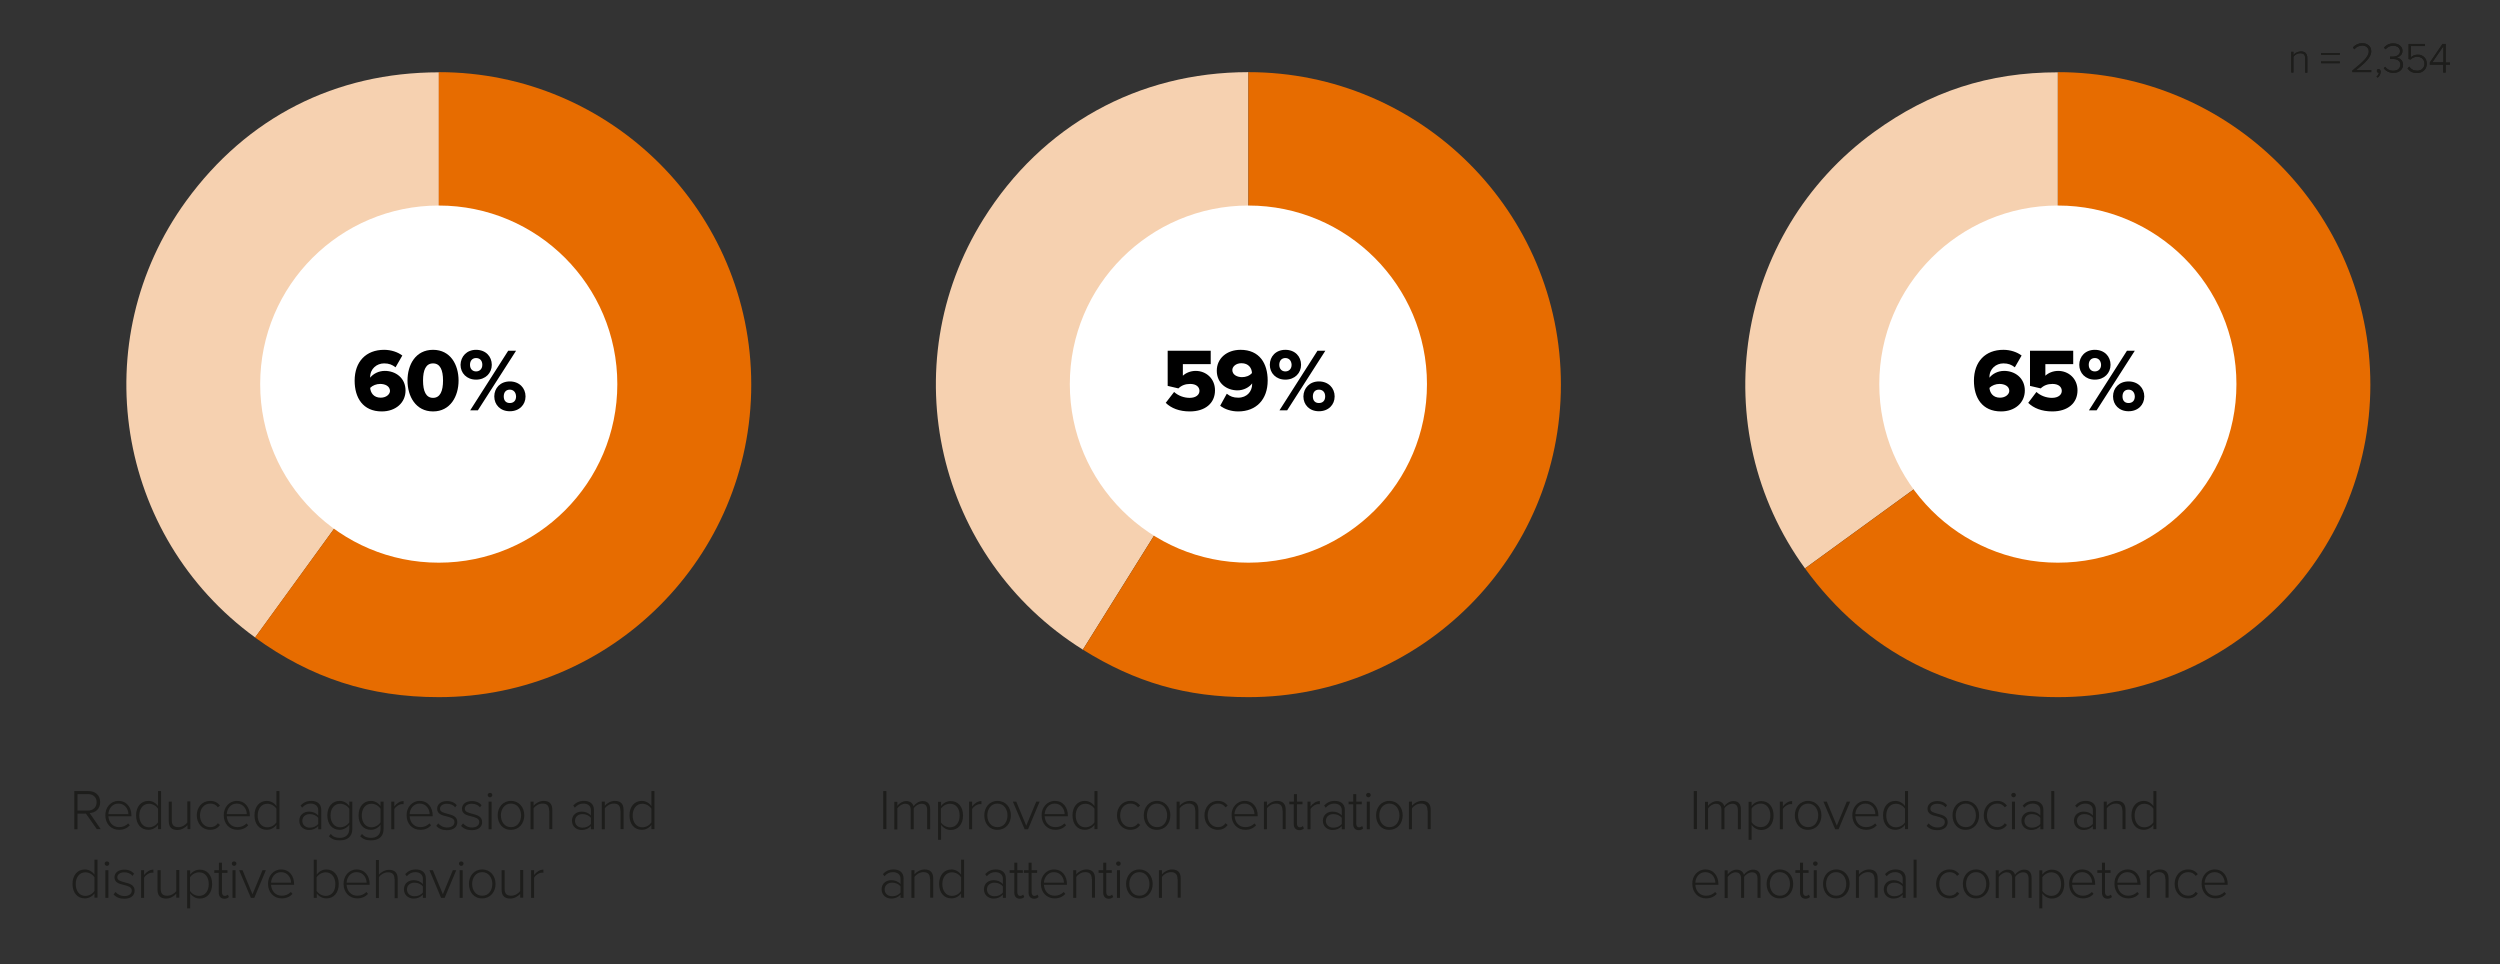 <?xml version="1.0" encoding="UTF-8"?>
<!-- Generator: Adobe Illustrator 22.1.0, SVG Export Plug-In . SVG Version: 6.00 Build 0)  -->
<svg xmlns="http://www.w3.org/2000/svg" xmlns:xlink="http://www.w3.org/1999/xlink" id="Layer_1" x="0px" y="0px" viewBox="0 0 1400 540" style="enable-background:new 0 0 1400 540;" xml:space="preserve">
<rect x="0" y="0" width="1400" height="540" fill="#333333" stroke="none"/>
<style type="text/css">
	.st0{fill:#F6D1B0;}
	.st1{fill:#E76C00;}
	.st2{fill:#FFFFFF;}
	.st3{fill:#1D1D1B;}
	.st4{fill:none;stroke:#D9D9D9;stroke-width:2;}
	.st5{fill:#6E2066;}
	.st6{fill:#6AA200;}
	.st7{fill:#CC0070;}
	.st8{fill:#0095A5;}
	.st9{fill:#0098A8;}
	.st10{fill:none;stroke:#0098A8;stroke-width:5;stroke-miterlimit:10;}
</style>
<g>
	<g>
		<g>
			<path class="st0" d="M245.7,215.4L142.9,357c-78.2-56.8-95.5-166.2-38.7-244.4c34.1-46.9,83.6-72.1,141.6-72.1V215.4z"></path>
			<path class="st1" d="M245.7,215.4v-175c96.6,0,175,78.4,175,175s-78.3,175-175,175c-38.7,0-71.6-10.7-102.9-33.4L245.7,215.4z"></path>
		</g>
		<circle class="st2" cx="245.7" cy="215.1" r="100"></circle>
		<g>
			<path d="M215.1,195.9c4,0,7.7,1.3,10.2,3.2l-3.8,6.6c-1.9-1.5-3.7-2.2-6.4-2.2c-4.1,0-7.8,3-7.8,7.6v0.4c1.7-2.2,4.8-3.8,8.2-3.8     c6,0,11.6,3.9,11.6,11c0,6.9-5.6,11.7-13.3,11.7c-10.6,0-15.2-7.7-15.2-17.2C198.6,202.5,205,195.9,215.1,195.9z M212.9,215     c-2.1,0-4.2,0.8-5.6,2.2c0.2,2.7,1.9,5.5,5.9,5.5c3.2,0,5.2-2,5.2-3.8C218.3,216.1,215.5,215,212.9,215z"></path>
			<path d="M242.5,195.9c9.8,0,14.3,8.4,14.3,17.2c0,8.8-4.6,17.3-14.3,17.3s-14.3-8.5-14.3-17.3     C228.2,204.3,232.7,195.9,242.5,195.9z M242.5,203.5c-4,0-5.6,3.7-5.6,9.6s1.6,9.7,5.6,9.7c4,0,5.6-3.8,5.6-9.7     S246.5,203.5,242.5,203.5z"></path>
			<path d="M266.6,195.9c5.4,0,8.8,3.7,8.8,8.4c0,4.6-3.5,8.3-8.8,8.3c-5.3,0-8.7-3.7-8.7-8.3C258,199.6,261.4,195.9,266.6,195.9z      M266.6,200.5c-1.9,0-3.4,1.3-3.4,3.8c0,2.4,1.5,3.7,3.4,3.7c1.9,0,3.5-1.3,3.5-3.7C270.1,201.8,268.6,200.5,266.6,200.5z      M284.6,196.4h4.4l-21.4,33.4h-4.3L284.6,196.4z M285.5,213.6c5.3,0,8.8,3.7,8.8,8.4c0,4.7-3.5,8.3-8.8,8.3     c-5.3,0-8.7-3.6-8.7-8.3C276.8,217.3,280.2,213.6,285.5,213.6z M285.5,218.2c-2,0-3.4,1.3-3.4,3.8c0,2.5,1.4,3.7,3.4,3.7     s3.5-1.2,3.5-3.7C288.9,219.5,287.4,218.2,285.5,218.2z"></path>
		</g>
	</g>
	<g>
		<path class="st3" d="M48.1,455.6h-4.7v8.8h-1.8V443h8c3.7,0,6.5,2.3,6.5,6.2c0,3.9-2.8,6-5.9,6.1l6.2,9h-2.2L48.1,455.6z     M49.4,444.7h-6v9.2h6c2.8,0,4.7-1.9,4.7-4.6C54.2,446.6,52.2,444.7,49.4,444.7z"></path>
		<path class="st3" d="M66.3,448.5c4.7,0,7.3,3.7,7.3,8.2v0.4H60.7c0.2,3.4,2.4,6.1,6,6.1c2,0,3.7-0.7,5.1-2.1l0.9,1.1    c-1.5,1.6-3.5,2.5-6,2.5c-4.5,0-7.7-3.4-7.7-8.1C58.9,452.2,62,448.5,66.3,448.5z M60.7,455.9h11.2c0-2.6-1.8-5.9-5.6-5.9    C62.6,450,60.8,453.2,60.7,455.9z"></path>
		<path class="st3" d="M88.5,461.9c-1.1,1.6-3.1,2.8-5.4,2.8c-4.1,0-6.9-3.1-6.9-8.1c0-4.9,2.8-8.1,6.9-8.1c2.2,0,4.1,1.1,5.4,2.9    V443h1.7v21.3h-1.7V461.9z M88.5,452.9c-0.9-1.5-2.9-2.8-5.1-2.8c-3.4,0-5.4,2.9-5.4,6.6c0,3.7,2,6.6,5.4,6.6    c2.2,0,4.2-1.3,5.1-2.8V452.9z"></path>
		<path class="st3" d="M105,462.1c-1.3,1.4-3.3,2.7-5.6,2.7c-3.2,0-4.9-1.5-4.9-5v-10.9h1.7v10.5c0,3,1.5,3.8,3.7,3.8    c2,0,4-1.2,5-2.6v-11.8h1.7v15.5H105V462.1z"></path>
		<path class="st3" d="M117.7,448.5c2.7,0,4.2,1.1,5.5,2.6l-1.2,1c-1.1-1.5-2.5-2.1-4.2-2.1c-3.6,0-5.8,2.9-5.8,6.6s2.2,6.6,5.8,6.6    c1.7,0,3.1-0.6,4.2-2.2l1.2,1c-1.2,1.6-2.8,2.7-5.5,2.7c-4.5,0-7.5-3.6-7.5-8.1S113.1,448.5,117.7,448.5z"></path>
		<path class="st3" d="M132.6,448.5c4.7,0,7.3,3.7,7.3,8.2v0.4H127c0.2,3.4,2.4,6.1,6,6.1c2,0,3.7-0.7,5.1-2.1l0.9,1.1    c-1.5,1.6-3.5,2.5-6,2.5c-4.5,0-7.7-3.4-7.7-8.1C125.2,452.2,128.3,448.5,132.6,448.5z M127,455.9h11.2c0-2.6-1.8-5.9-5.6-5.9    C128.9,450,127.1,453.2,127,455.9z"></path>
		<path class="st3" d="M154.8,461.9c-1.1,1.6-3.1,2.8-5.4,2.8c-4.1,0-6.9-3.1-6.9-8.1c0-4.9,2.8-8.1,6.9-8.1c2.2,0,4.1,1.1,5.4,2.9    V443h1.7v21.3h-1.7V461.9z M154.8,452.9c-0.9-1.5-2.9-2.8-5.1-2.8c-3.4,0-5.4,2.9-5.4,6.6c0,3.7,2,6.6,5.4,6.6    c2.2,0,4.2-1.3,5.1-2.8V452.9z"></path>
		<path class="st3" d="M178.2,462.6c-1.4,1.5-3.1,2.2-5.2,2.2c-2.7,0-5.4-1.8-5.4-5.2c0-3.4,2.7-5.1,5.4-5.1c2.1,0,3.9,0.7,5.2,2.2    v-3.1c0-2.3-1.9-3.6-4.2-3.6c-1.9,0-3.4,0.7-4.8,2.3l-0.9-1.2c1.6-1.7,3.4-2.6,6-2.6c3.1,0,5.6,1.5,5.6,5v10.9h-1.7V462.6z     M178.2,458c-1.1-1.4-2.8-2.1-4.7-2.1c-2.6,0-4.2,1.6-4.2,3.8c0,2.2,1.7,3.8,4.2,3.8c1.9,0,3.6-0.7,4.7-2.1V458z"></path>
		<path class="st3" d="M185.2,467c1.3,1.6,2.8,2.2,5.1,2.2c2.8,0,5.3-1.4,5.3-5v-2.4c-1.1,1.6-3.1,2.9-5.4,2.9    c-4.1,0-6.9-3.1-6.9-8.1c0-4.9,2.8-8.1,6.9-8.1c2.2,0,4.1,1.1,5.4,2.9v-2.5h1.7v15.3c0,4.7-3.2,6.4-7,6.4c-2.6,0-4.3-0.5-6.1-2.3    L185.2,467z M195.6,452.9c-0.9-1.5-2.9-2.8-5.1-2.8c-3.4,0-5.4,2.8-5.4,6.6c0,3.7,2,6.6,5.4,6.6c2.1,0,4.2-1.3,5.1-2.8V452.9z"></path>
		<path class="st3" d="M202.7,467c1.3,1.6,2.8,2.2,5.1,2.2c2.8,0,5.3-1.4,5.3-5v-2.4c-1.1,1.6-3.1,2.9-5.4,2.9    c-4.1,0-6.9-3.1-6.9-8.1c0-4.9,2.8-8.1,6.9-8.1c2.2,0,4.1,1.1,5.4,2.9v-2.5h1.7v15.3c0,4.7-3.2,6.4-7,6.4c-2.6,0-4.3-0.5-6.1-2.3    L202.7,467z M213.1,452.9c-0.9-1.5-2.9-2.8-5.1-2.8c-3.4,0-5.4,2.8-5.4,6.6c0,3.7,2,6.6,5.4,6.6c2.1,0,4.2-1.3,5.1-2.8V452.9z"></path>
		<path class="st3" d="M219.1,448.9h1.7v2.7c1.3-1.7,3.1-3,5.2-3v1.8c-0.3-0.1-0.5-0.1-0.8-0.1c-1.6,0-3.7,1.4-4.4,2.8v11.3h-1.7    V448.9z"></path>
		<path class="st3" d="M235,448.5c4.7,0,7.3,3.7,7.3,8.2v0.4h-12.9c0.2,3.4,2.4,6.1,6,6.1c2,0,3.7-0.7,5.1-2.1l0.9,1.1    c-1.5,1.6-3.5,2.5-6,2.5c-4.5,0-7.7-3.4-7.7-8.1C227.6,452.2,230.7,448.5,235,448.5z M229.4,455.9h11.2c0-2.6-1.8-5.9-5.6-5.9    C231.3,450,229.5,453.2,229.4,455.9z"></path>
		<path class="st3" d="M245.4,461.1c1,1.2,2.8,2.3,5,2.3c2.6,0,4.1-1.3,4.1-3.1c0-2-2.1-2.5-4.3-3.1c-2.6-0.6-5.4-1.3-5.4-4.3    c0-2.4,2-4.3,5.5-4.3c2.7,0,4.4,1,5.5,2.3l-0.9,1.2c-0.9-1.2-2.6-2-4.6-2c-2.4,0-3.9,1.2-3.9,2.8c0,1.8,2,2.2,4.1,2.8    c2.7,0.7,5.6,1.4,5.6,4.7c0,2.5-1.9,4.5-5.8,4.5c-2.5,0-4.4-0.7-6-2.4L245.4,461.1z"></path>
		<path class="st3" d="M259.3,461.1c1,1.2,2.8,2.3,5,2.3c2.6,0,4.1-1.3,4.1-3.1c0-2-2.1-2.5-4.3-3.1c-2.6-0.6-5.4-1.3-5.4-4.3    c0-2.4,2-4.3,5.5-4.3c2.7,0,4.4,1,5.5,2.3l-0.9,1.2c-0.9-1.2-2.6-2-4.6-2c-2.4,0-3.9,1.2-3.9,2.8c0,1.8,2,2.2,4.1,2.8    c2.7,0.7,5.6,1.4,5.6,4.7c0,2.5-1.9,4.5-5.8,4.5c-2.5,0-4.4-0.7-6-2.4L259.3,461.1z"></path>
		<path class="st3" d="M273.1,445.2c0-0.7,0.6-1.2,1.3-1.2c0.7,0,1.3,0.5,1.3,1.2c0,0.7-0.6,1.3-1.3,1.3    C273.7,446.5,273.1,445.9,273.1,445.2z M273.6,448.9h1.7v15.5h-1.7V448.9z"></path>
		<path class="st3" d="M278.7,456.6c0-4.5,2.9-8.1,7.4-8.1c4.6,0,7.5,3.6,7.5,8.1s-2.9,8.1-7.5,8.1    C281.6,464.8,278.7,461.2,278.7,456.6z M291.8,456.6c0-3.4-2-6.6-5.7-6.6c-3.6,0-5.6,3.2-5.6,6.6c0,3.5,2,6.6,5.6,6.6    C289.8,463.3,291.8,460.1,291.8,456.6z"></path>
		<path class="st3" d="M307.5,453.9c0-3-1.5-3.9-3.7-3.9c-2,0-4,1.2-5,2.7v11.7h-1.7v-15.5h1.7v2.3c1.1-1.3,3.3-2.7,5.6-2.7    c3.1,0,4.9,1.5,4.9,5v10.8h-1.7V453.9z"></path>
		<path class="st3" d="M330.9,462.6c-1.4,1.5-3.1,2.2-5.2,2.2c-2.7,0-5.4-1.8-5.4-5.2c0-3.4,2.7-5.1,5.4-5.1c2.1,0,3.9,0.7,5.2,2.2    v-3.1c0-2.3-1.9-3.6-4.2-3.6c-1.9,0-3.4,0.7-4.8,2.3l-0.9-1.2c1.6-1.7,3.4-2.6,6-2.6c3.1,0,5.6,1.5,5.6,5v10.9h-1.7V462.6z     M330.9,458c-1.1-1.4-2.8-2.1-4.7-2.1c-2.6,0-4.2,1.6-4.2,3.8c0,2.2,1.7,3.8,4.2,3.8c1.9,0,3.6-0.7,4.7-2.1V458z"></path>
		<path class="st3" d="M347.4,453.9c0-3-1.5-3.9-3.7-3.9c-2,0-4,1.2-5,2.7v11.7h-1.7v-15.5h1.7v2.3c1.1-1.3,3.3-2.7,5.6-2.7    c3.1,0,4.9,1.5,4.9,5v10.8h-1.7V453.9z"></path>
		<path class="st3" d="M364.8,461.9c-1.1,1.6-3.1,2.8-5.4,2.8c-4.1,0-6.9-3.1-6.9-8.1c0-4.9,2.8-8.1,6.9-8.1c2.2,0,4.1,1.1,5.4,2.9    V443h1.7v21.3h-1.7V461.9z M364.8,452.9c-0.9-1.5-2.9-2.8-5.1-2.8c-3.4,0-5.4,2.9-5.4,6.6c0,3.7,2,6.6,5.4,6.6    c2.2,0,4.2-1.3,5.1-2.8V452.9z"></path>
		<path class="st3" d="M52.9,500.3c-1.1,1.6-3.1,2.8-5.4,2.8c-4.1,0-6.9-3.1-6.9-8.1c0-4.9,2.8-8.1,6.9-8.1c2.2,0,4.1,1.1,5.4,2.9    v-8.4h1.7v21.3h-1.7V500.3z M52.9,491.3c-0.9-1.5-2.9-2.8-5.1-2.8c-3.4,0-5.4,2.9-5.4,6.6c0,3.7,2,6.6,5.4,6.6    c2.2,0,4.2-1.3,5.1-2.8V491.3z"></path>
		<path class="st3" d="M58.6,483.6c0-0.7,0.6-1.2,1.3-1.2c0.7,0,1.3,0.5,1.3,1.2c0,0.7-0.6,1.3-1.3,1.3    C59.2,484.9,58.6,484.3,58.6,483.6z M59,487.3h1.7v15.5H59V487.3z"></path>
		<path class="st3" d="M64.7,499.5c1,1.2,2.8,2.3,5,2.3c2.6,0,4.1-1.3,4.1-3.1c0-2-2.1-2.5-4.3-3.1c-2.6-0.6-5.4-1.3-5.4-4.3    c0-2.4,2-4.3,5.5-4.3c2.7,0,4.4,1,5.5,2.3l-0.9,1.2c-0.9-1.2-2.6-2-4.6-2c-2.4,0-3.9,1.2-3.9,2.8c0,1.8,2,2.2,4.1,2.8    c2.7,0.7,5.6,1.4,5.6,4.7c0,2.5-1.9,4.5-5.8,4.5c-2.5,0-4.4-0.7-6-2.4L64.7,499.5z"></path>
		<path class="st3" d="M79,487.3h1.7v2.7c1.3-1.7,3.1-3,5.2-3v1.8c-0.3-0.1-0.5-0.1-0.8-0.1c-1.6,0-3.7,1.4-4.4,2.8v11.3H79V487.3z"></path>
		<path class="st3" d="M98.7,500.5c-1.3,1.4-3.3,2.7-5.6,2.7c-3.2,0-4.9-1.5-4.9-5v-10.9H90v10.5c0,3,1.5,3.8,3.7,3.8    c2,0,4-1.2,5-2.6v-11.8h1.7v15.5h-1.7V500.5z"></path>
		<path class="st3" d="M104.8,508.7v-21.3h1.7v2.4c1.1-1.6,3.1-2.8,5.4-2.8c4.1,0,6.9,3.1,6.9,8.1c0,4.9-2.8,8.1-6.9,8.1    c-2.2,0-4.1-1.1-5.4-2.9v8.4H104.8z M111.5,488.5c-2.1,0-4.2,1.3-5.1,2.8v7.6c0.9,1.5,2.9,2.8,5.1,2.8c3.5,0,5.4-2.9,5.4-6.6    C116.9,491.3,115,488.5,111.5,488.5z"></path>
		<path class="st3" d="M122.5,499.8v-11H120v-1.5h2.6v-4.2h1.7v4.2h3.1v1.5h-3.1v10.8c0,1.2,0.5,2.1,1.6,2.1c0.7,0,1.4-0.4,1.7-0.7    l0.6,1.3c-0.6,0.6-1.3,1-2.6,1C123.5,503.2,122.5,501.9,122.5,499.8z"></path>
		<path class="st3" d="M129.8,483.6c0-0.7,0.6-1.2,1.3-1.2c0.7,0,1.3,0.5,1.3,1.2c0,0.7-0.6,1.3-1.3,1.3    C130.4,484.9,129.8,484.3,129.8,483.6z M130.2,487.3h1.7v15.5h-1.7V487.3z"></path>
		<path class="st3" d="M133.9,487.3h1.9l5.6,13.5l5.6-13.5h1.9l-6.5,15.5h-1.9L133.9,487.3z"></path>
		<path class="st3" d="M157.4,486.9c4.7,0,7.3,3.7,7.3,8.2v0.4h-12.9c0.2,3.4,2.4,6.1,6,6.1c2,0,3.7-0.7,5.1-2.1l0.9,1.1    c-1.5,1.6-3.5,2.5-6,2.5c-4.5,0-7.7-3.4-7.7-8.1C150,490.6,153.1,486.9,157.4,486.9z M151.8,494.3H163c0-2.6-1.8-5.9-5.6-5.9    C153.7,488.4,151.9,491.6,151.8,494.3z"></path>
		<path class="st3" d="M175.7,481.4h1.7v8.4c1.2-1.8,3.2-2.9,5.4-2.9c4.1,0,6.9,3.2,6.9,8.1c0,5-2.8,8.1-6.9,8.1    c-2.3,0-4.3-1.2-5.4-2.8v2.5h-1.7V481.4z M182.4,501.7c3.5,0,5.4-2.8,5.4-6.6c0-3.7-2-6.6-5.4-6.6c-2.1,0-4.2,1.3-5.1,2.8v7.6    C178.2,500.4,180.3,501.7,182.4,501.7z"></path>
		<path class="st3" d="M199.7,486.9c4.7,0,7.3,3.7,7.3,8.2v0.4h-12.9c0.2,3.4,2.4,6.1,6,6.1c2,0,3.7-0.7,5.1-2.1l0.9,1.1    c-1.5,1.6-3.5,2.5-6,2.5c-4.5,0-7.7-3.4-7.7-8.1C192.3,490.6,195.4,486.9,199.7,486.9z M194.1,494.3h11.2c0-2.6-1.8-5.9-5.6-5.9    C196,488.4,194.2,491.6,194.1,494.3z"></path>
		<path class="st3" d="M220.9,492.3c0-3-1.5-3.8-3.7-3.8c-2,0-4,1.2-5,2.7v11.7h-1.7v-21.3h1.7v8.2c1.1-1.3,3.3-2.7,5.6-2.7    c3.1,0,4.9,1.5,4.9,5v10.9h-1.7V492.3z"></path>
		<path class="st3" d="M236.8,501c-1.4,1.5-3.1,2.2-5.2,2.2c-2.7,0-5.4-1.8-5.4-5.2c0-3.4,2.7-5.1,5.4-5.1c2.1,0,3.9,0.7,5.2,2.2    V492c0-2.3-1.9-3.6-4.2-3.6c-1.9,0-3.4,0.7-4.8,2.3l-0.9-1.2c1.6-1.7,3.4-2.6,6-2.6c3.1,0,5.6,1.5,5.6,5v10.9h-1.7V501z     M236.8,496.4c-1.1-1.4-2.8-2.1-4.7-2.1c-2.6,0-4.2,1.6-4.2,3.8c0,2.2,1.7,3.8,4.2,3.8c1.9,0,3.6-0.7,4.7-2.1V496.4z"></path>
		<path class="st3" d="M240.5,487.3h1.9l5.6,13.5l5.6-13.5h1.9l-6.5,15.5H247L240.5,487.3z"></path>
		<path class="st3" d="M257,483.6c0-0.7,0.6-1.2,1.3-1.2c0.7,0,1.3,0.5,1.3,1.2c0,0.7-0.6,1.3-1.3,1.3    C257.6,484.9,257,484.3,257,483.6z M257.4,487.3h1.7v15.5h-1.7V487.3z"></path>
		<path class="st3" d="M262.6,495c0-4.5,2.9-8.1,7.4-8.1c4.6,0,7.5,3.6,7.5,8.1s-2.9,8.1-7.5,8.1C265.5,503.2,262.6,499.6,262.6,495    z M275.7,495c0-3.4-2-6.6-5.7-6.6c-3.6,0-5.6,3.2-5.6,6.6c0,3.5,2,6.6,5.6,6.6C273.7,501.7,275.7,498.5,275.7,495z"></path>
		<path class="st3" d="M291.4,500.5c-1.3,1.4-3.3,2.7-5.6,2.7c-3.2,0-4.9-1.5-4.9-5v-10.9h1.7v10.5c0,3,1.5,3.8,3.7,3.8    c2,0,4-1.2,5-2.6v-11.8h1.7v15.5h-1.7V500.5z"></path>
		<path class="st3" d="M297.4,487.3h1.7v2.7c1.3-1.7,3.1-3,5.2-3v1.8c-0.3-0.1-0.5-0.1-0.8-0.1c-1.6,0-3.7,1.4-4.4,2.8v11.3h-1.7    V487.3z"></path>
	</g>
	<g>
		<path class="st3" d="M494.6,443h1.8v21.3h-1.8V443z"></path>
		<path class="st3" d="M519.2,453.6c0-2.2-0.9-3.5-3.1-3.5c-1.7,0-3.6,1.2-4.4,2.6v11.7H510v-10.8c0-2.2-0.9-3.5-3.1-3.5    c-1.6,0-3.5,1.2-4.4,2.7v11.7h-1.7v-15.5h1.7v2.3c0.6-1,2.8-2.7,5-2.7c2.4,0,3.7,1.4,4.1,2.9c0.9-1.4,2.9-2.9,5.1-2.9    c2.8,0,4.2,1.6,4.2,4.7v11.1h-1.7V453.6z"></path>
		<path class="st3" d="M525.3,470.3v-21.3h1.7v2.4c1.1-1.6,3.1-2.8,5.4-2.8c4.1,0,6.9,3.1,6.9,8.1c0,4.9-2.8,8.1-6.9,8.1    c-2.2,0-4.1-1.1-5.4-2.9v8.4H525.3z M532,450.1c-2.1,0-4.2,1.3-5.1,2.8v7.6c0.9,1.5,2.9,2.8,5.1,2.8c3.5,0,5.4-2.9,5.4-6.6    C537.4,452.9,535.5,450.1,532,450.1z"></path>
		<path class="st3" d="M542.7,448.9h1.7v2.7c1.3-1.7,3.1-3,5.2-3v1.8c-0.3-0.1-0.5-0.1-0.8-0.1c-1.6,0-3.7,1.4-4.4,2.8v11.3h-1.7    V448.9z"></path>
		<path class="st3" d="M551.2,456.6c0-4.5,2.9-8.1,7.4-8.1c4.6,0,7.5,3.6,7.5,8.1s-2.9,8.1-7.5,8.1    C554.1,464.8,551.2,461.2,551.2,456.6z M564.2,456.6c0-3.4-2-6.6-5.7-6.6c-3.6,0-5.6,3.2-5.6,6.6c0,3.5,2,6.6,5.6,6.6    C562.2,463.3,564.2,460.1,564.2,456.6z"></path>
		<path class="st3" d="M567.2,448.9h1.9l5.6,13.5l5.6-13.5h1.9l-6.5,15.5h-1.9L567.2,448.9z"></path>
		<path class="st3" d="M590.7,448.5c4.7,0,7.3,3.7,7.3,8.2v0.4H585c0.2,3.4,2.4,6.1,6,6.1c2,0,3.7-0.7,5.1-2.1l0.9,1.1    c-1.5,1.6-3.5,2.5-6,2.5c-4.5,0-7.7-3.4-7.7-8.1C583.2,452.2,586.4,448.5,590.7,448.5z M585,455.9h11.2c0-2.6-1.8-5.9-5.6-5.9    C587,450,585.2,453.2,585,455.9z"></path>
		<path class="st3" d="M612.9,461.9c-1.1,1.6-3.1,2.8-5.4,2.8c-4.1,0-6.9-3.1-6.9-8.1c0-4.9,2.8-8.1,6.9-8.1c2.2,0,4.1,1.1,5.4,2.9    V443h1.7v21.3h-1.7V461.9z M612.9,452.9c-0.9-1.5-2.9-2.8-5.1-2.8c-3.4,0-5.4,2.9-5.4,6.6c0,3.7,2,6.6,5.4,6.6    c2.2,0,4.2-1.3,5.1-2.8V452.9z"></path>
		<path class="st3" d="M633,448.5c2.7,0,4.2,1.1,5.5,2.6l-1.2,1c-1.1-1.5-2.5-2.1-4.2-2.1c-3.6,0-5.8,2.9-5.8,6.6s2.2,6.6,5.8,6.6    c1.7,0,3.1-0.6,4.2-2.2l1.2,1c-1.2,1.6-2.8,2.7-5.5,2.7c-4.5,0-7.5-3.6-7.5-8.1S628.5,448.5,633,448.5z"></path>
		<path class="st3" d="M640.5,456.6c0-4.5,2.9-8.1,7.4-8.1c4.6,0,7.5,3.6,7.5,8.1s-2.9,8.1-7.5,8.1    C643.4,464.8,640.5,461.2,640.5,456.6z M653.6,456.6c0-3.4-2-6.6-5.7-6.6c-3.6,0-5.6,3.2-5.6,6.6c0,3.5,2,6.6,5.6,6.6    C651.6,463.3,653.6,460.1,653.6,456.6z"></path>
		<path class="st3" d="M669.3,453.9c0-3-1.5-3.9-3.7-3.9c-2,0-4,1.2-5,2.7v11.7h-1.7v-15.5h1.7v2.3c1.1-1.3,3.3-2.7,5.6-2.7    c3.1,0,4.9,1.5,4.9,5v10.8h-1.7V453.9z"></path>
		<path class="st3" d="M682,448.5c2.7,0,4.2,1.1,5.5,2.6l-1.2,1c-1.1-1.5-2.5-2.1-4.2-2.1c-3.6,0-5.8,2.9-5.8,6.6s2.2,6.6,5.8,6.6    c1.7,0,3.1-0.6,4.2-2.2l1.2,1c-1.2,1.6-2.8,2.7-5.5,2.7c-4.5,0-7.5-3.6-7.5-8.1S677.5,448.5,682,448.5z"></path>
		<path class="st3" d="M697,448.5c4.7,0,7.3,3.7,7.3,8.2v0.4h-12.9c0.2,3.4,2.4,6.1,6,6.1c2,0,3.7-0.7,5.1-2.1l0.9,1.1    c-1.5,1.6-3.5,2.5-6,2.5c-4.5,0-7.7-3.4-7.7-8.1C689.5,452.2,692.7,448.5,697,448.5z M691.3,455.9h11.2c0-2.6-1.8-5.9-5.6-5.9    C693.3,450,691.4,453.2,691.3,455.9z"></path>
		<path class="st3" d="M718.2,453.9c0-3-1.5-3.9-3.7-3.9c-2,0-4,1.2-5,2.7v11.7h-1.7v-15.5h1.7v2.3c1.1-1.3,3.3-2.7,5.6-2.7    c3.1,0,4.9,1.5,4.9,5v10.8h-1.7V453.9z"></path>
		<path class="st3" d="M724.5,461.4v-11H722v-1.5h2.6v-4.2h1.7v4.2h3.1v1.5h-3.1v10.8c0,1.2,0.5,2.1,1.6,2.1c0.7,0,1.4-0.4,1.7-0.7    l0.6,1.3c-0.6,0.6-1.3,1-2.6,1C725.5,464.8,724.5,463.5,724.5,461.4z"></path>
		<path class="st3" d="M732.2,448.9h1.7v2.7c1.3-1.7,3.1-3,5.2-3v1.8c-0.3-0.1-0.5-0.1-0.8-0.1c-1.6,0-3.7,1.4-4.4,2.8v11.3h-1.7    V448.9z"></path>
		<path class="st3" d="M751.4,462.6c-1.4,1.5-3.1,2.2-5.2,2.2c-2.7,0-5.4-1.8-5.4-5.2c0-3.4,2.7-5.1,5.4-5.1c2.1,0,3.9,0.7,5.2,2.2    v-3.1c0-2.3-1.9-3.6-4.2-3.6c-1.9,0-3.4,0.7-4.8,2.3l-0.9-1.2c1.6-1.7,3.4-2.6,6-2.6c3.1,0,5.6,1.5,5.6,5v10.9h-1.7V462.6z     M751.4,458c-1.1-1.4-2.8-2.1-4.7-2.1c-2.6,0-4.2,1.6-4.2,3.8c0,2.2,1.7,3.8,4.2,3.8c1.9,0,3.6-0.7,4.7-2.1V458z"></path>
		<path class="st3" d="M757.8,461.4v-11h-2.6v-1.5h2.6v-4.2h1.7v4.2h3.1v1.5h-3.1v10.8c0,1.2,0.5,2.1,1.6,2.1c0.7,0,1.4-0.4,1.7-0.7    l0.6,1.3c-0.6,0.6-1.3,1-2.6,1C758.7,464.8,757.8,463.5,757.8,461.4z"></path>
		<path class="st3" d="M765,445.2c0-0.7,0.6-1.2,1.3-1.2c0.7,0,1.3,0.5,1.3,1.2c0,0.7-0.6,1.3-1.3,1.3    C765.6,446.5,765,445.9,765,445.2z M765.4,448.9h1.7v15.5h-1.7V448.9z"></path>
		<path class="st3" d="M770.6,456.6c0-4.5,2.9-8.1,7.4-8.1c4.6,0,7.5,3.6,7.5,8.1s-2.9,8.1-7.5,8.1    C773.5,464.8,770.6,461.2,770.6,456.6z M783.7,456.6c0-3.4-2-6.6-5.7-6.6c-3.6,0-5.6,3.2-5.6,6.6c0,3.5,2,6.6,5.6,6.6    C781.7,463.3,783.7,460.1,783.7,456.6z"></path>
		<path class="st3" d="M799.4,453.9c0-3-1.5-3.9-3.7-3.9c-2,0-4,1.2-5,2.7v11.7H789v-15.5h1.7v2.3c1.1-1.3,3.3-2.7,5.6-2.7    c3.1,0,4.9,1.5,4.9,5v10.8h-1.7V453.9z"></path>
		<path class="st3" d="M504.3,501c-1.4,1.5-3.1,2.2-5.2,2.2c-2.7,0-5.4-1.8-5.4-5.2c0-3.4,2.7-5.1,5.4-5.1c2.1,0,3.9,0.7,5.2,2.2    V492c0-2.3-1.9-3.6-4.2-3.6c-1.9,0-3.4,0.7-4.8,2.3l-0.9-1.2c1.6-1.7,3.4-2.6,6-2.6c3.1,0,5.6,1.5,5.6,5v10.9h-1.7V501z     M504.3,496.4c-1.1-1.4-2.8-2.1-4.7-2.1c-2.6,0-4.2,1.6-4.2,3.8c0,2.2,1.7,3.8,4.2,3.8c1.9,0,3.6-0.7,4.7-2.1V496.4z"></path>
		<path class="st3" d="M520.8,492.3c0-3-1.5-3.9-3.7-3.9c-2,0-4,1.2-5,2.7v11.7h-1.7v-15.5h1.7v2.3c1.1-1.3,3.3-2.7,5.6-2.7    c3.1,0,4.9,1.5,4.9,5v10.8h-1.7V492.3z"></path>
		<path class="st3" d="M538.2,500.3c-1.1,1.6-3.1,2.8-5.4,2.8c-4.1,0-6.9-3.1-6.9-8.1c0-4.9,2.8-8.1,6.9-8.1c2.2,0,4.1,1.1,5.4,2.9    v-8.4h1.7v21.3h-1.7V500.3z M538.2,491.3c-0.9-1.5-2.9-2.8-5.1-2.8c-3.4,0-5.4,2.9-5.4,6.6c0,3.7,2,6.6,5.4,6.6    c2.2,0,4.2-1.3,5.1-2.8V491.3z"></path>
		<path class="st3" d="M561.6,501c-1.4,1.5-3.1,2.2-5.2,2.2c-2.7,0-5.4-1.8-5.4-5.2c0-3.4,2.7-5.1,5.4-5.1c2.1,0,3.9,0.7,5.2,2.2    V492c0-2.3-1.9-3.6-4.2-3.6c-1.9,0-3.4,0.7-4.8,2.3l-0.9-1.2c1.6-1.7,3.4-2.6,6-2.6c3.1,0,5.6,1.5,5.6,5v10.9h-1.7V501z     M561.6,496.4c-1.1-1.4-2.8-2.1-4.7-2.1c-2.6,0-4.2,1.6-4.2,3.8c0,2.2,1.7,3.8,4.2,3.8c1.9,0,3.6-0.7,4.7-2.1V496.4z"></path>
		<path class="st3" d="M568,499.8v-11h-2.6v-1.5h2.6v-4.2h1.7v4.2h3.1v1.5h-3.1v10.8c0,1.2,0.5,2.1,1.6,2.1c0.7,0,1.4-0.4,1.7-0.7    l0.6,1.3c-0.6,0.6-1.3,1-2.6,1C569,503.2,568,501.9,568,499.8z"></path>
		<path class="st3" d="M576,499.8v-11h-2.6v-1.5h2.6v-4.2h1.7v4.2h3.1v1.5h-3.1v10.8c0,1.2,0.5,2.1,1.6,2.1c0.7,0,1.4-0.4,1.7-0.7    l0.6,1.3c-0.6,0.6-1.3,1-2.6,1C577,503.2,576,501.9,576,499.8z"></path>
		<path class="st3" d="M590.2,486.9c4.7,0,7.3,3.7,7.3,8.2v0.4h-12.9c0.2,3.4,2.4,6.1,6,6.1c2,0,3.7-0.7,5.1-2.1l0.9,1.1    c-1.5,1.6-3.5,2.5-6,2.5c-4.5,0-7.7-3.4-7.7-8.1C582.8,490.6,585.9,486.9,590.2,486.9z M584.6,494.3h11.2c0-2.6-1.8-5.9-5.6-5.9    C586.6,488.4,584.7,491.6,584.6,494.3z"></path>
		<path class="st3" d="M611.4,492.3c0-3-1.5-3.9-3.7-3.9c-2,0-4,1.2-5,2.7v11.7H601v-15.5h1.7v2.3c1.1-1.3,3.3-2.7,5.6-2.7    c3.1,0,4.9,1.5,4.9,5v10.8h-1.7V492.3z"></path>
		<path class="st3" d="M617.8,499.8v-11h-2.6v-1.5h2.6v-4.2h1.7v4.2h3.1v1.5h-3.1v10.8c0,1.2,0.5,2.1,1.6,2.1c0.7,0,1.4-0.4,1.7-0.7    l0.6,1.3c-0.6,0.6-1.3,1-2.6,1C618.8,503.2,617.8,501.9,617.8,499.8z"></path>
		<path class="st3" d="M625,483.6c0-0.7,0.6-1.2,1.3-1.2c0.7,0,1.3,0.5,1.3,1.2c0,0.7-0.6,1.3-1.3,1.3    C625.7,484.9,625,484.3,625,483.6z M625.5,487.3h1.7v15.5h-1.7V487.3z"></path>
		<path class="st3" d="M630.6,495c0-4.5,2.9-8.1,7.4-8.1c4.6,0,7.5,3.6,7.5,8.1s-2.9,8.1-7.5,8.1C633.6,503.2,630.6,499.6,630.6,495    z M643.7,495c0-3.4-2-6.6-5.7-6.6c-3.6,0-5.6,3.2-5.6,6.6c0,3.5,2,6.6,5.6,6.6C641.7,501.7,643.7,498.5,643.7,495z"></path>
		<path class="st3" d="M659.4,492.3c0-3-1.5-3.9-3.7-3.9c-2,0-4,1.2-5,2.7v11.7H649v-15.5h1.7v2.3c1.1-1.3,3.3-2.7,5.6-2.7    c3.1,0,4.9,1.5,4.9,5v10.8h-1.7V492.3z"></path>
	</g>
	<g>
		<g>
			<path class="st0" d="M699.1,215.4l-92.7,148.4c-82-51.2-106.9-159.2-55.7-241.1c32.8-52.5,86.5-82.3,148.4-82.3V215.4z"></path>
			<path class="st1" d="M699.1,215.4v-175c96.6,0,175,78.4,175,175s-78.3,175-175,175c-34.8,0-63.2-8.2-92.7-26.6L699.1,215.4z"></path>
		</g>
		<circle class="st2" cx="699.1" cy="215.1" r="100"></circle>
		<g>
			<path d="M657.5,219.5c2.3,2.1,5.5,3.3,8.7,3.3c3.6,0,5.5-1.8,5.5-3.9c0-2.2-1.8-3.9-5.2-3.9c-2.7,0-4.8,0.8-6.6,2.5l-6-1.4v-19.7     H678v7.5h-15.6v6.5c1.6-1.5,4.2-2.7,7.2-2.7c5.7,0,10.8,4.2,10.8,10.9c0,7.2-5.5,11.8-14.1,11.8c-5.9,0-10.4-1.8-13.5-4.8     L657.5,219.5z"></path>
			<path d="M687,220.5c1.9,1.5,3.7,2.2,6.4,2.2c4.9,0,7.8-3.5,7.8-7.6v-0.4c-1.6,2.2-4.8,3.9-8.2,3.9c-6,0-11.6-3.9-11.6-11     c0-6.9,5.6-11.7,13.3-11.7c10.6,0,15.2,7.6,15.2,17.2c0,10.6-6.4,17.3-16.5,17.3c-3.9,0-7.6-1.2-10.1-3.2L687,220.5z      M695.2,203.4c-3.2,0-5.1,2-5.1,3.8c0,2.8,2.9,4,5.4,4c2.1,0,4.2-0.7,5.6-2.3C701,206.2,699.3,203.4,695.2,203.4z"></path>
			<path d="M719.8,195.9c5.4,0,8.8,3.7,8.8,8.4c0,4.6-3.5,8.3-8.8,8.3c-5.3,0-8.7-3.7-8.7-8.3C711.1,199.6,714.5,195.9,719.8,195.9z      M719.8,200.5c-1.9,0-3.4,1.3-3.4,3.8c0,2.4,1.5,3.7,3.4,3.7c1.9,0,3.5-1.3,3.5-3.7C723.2,201.8,721.7,200.5,719.8,200.5z      M737.8,196.4h4.4l-21.4,33.4h-4.3L737.8,196.4z M738.6,213.6c5.3,0,8.8,3.7,8.8,8.4c0,4.7-3.5,8.3-8.8,8.3     c-5.3,0-8.7-3.6-8.7-8.3C730,217.3,733.4,213.6,738.6,213.6z M738.6,218.2c-2,0-3.4,1.3-3.4,3.8c0,2.5,1.4,3.7,3.4,3.7     s3.5-1.2,3.5-3.7C742.1,219.5,740.6,218.2,738.6,218.2z"></path>
		</g>
	</g>
	<g>
		<path class="st3" d="M948.5,443h1.8v21.3h-1.8V443z"></path>
		<path class="st3" d="M973.2,453.6c0-2.2-0.9-3.5-3.1-3.5c-1.7,0-3.6,1.2-4.4,2.6v11.7H964v-10.8c0-2.2-0.9-3.5-3.1-3.5    c-1.6,0-3.5,1.2-4.4,2.7v11.7h-1.7v-15.5h1.7v2.3c0.6-1,2.8-2.7,5-2.7c2.4,0,3.7,1.4,4.1,2.9c0.9-1.4,2.9-2.9,5.1-2.9    c2.8,0,4.2,1.6,4.2,4.7v11.1h-1.7V453.6z"></path>
		<path class="st3" d="M979.2,470.3v-21.3h1.7v2.4c1.1-1.6,3.1-2.8,5.4-2.8c4.1,0,6.9,3.1,6.9,8.1c0,4.9-2.8,8.1-6.9,8.1    c-2.2,0-4.1-1.1-5.4-2.9v8.4H979.2z M986,450c-2.1,0-4.2,1.3-5.1,2.8v7.6c0.9,1.5,2.9,2.8,5.1,2.8c3.5,0,5.4-2.9,5.4-6.6    C991.4,452.9,989.4,450,986,450z"></path>
		<path class="st3" d="M996.7,448.9h1.7v2.7c1.3-1.7,3.1-3,5.2-3v1.8c-0.3-0.1-0.5-0.1-0.8-0.1c-1.6,0-3.7,1.4-4.4,2.8v11.3h-1.7    V448.9z"></path>
		<path class="st3" d="M1005.1,456.6c0-4.5,2.9-8.1,7.4-8.1c4.6,0,7.5,3.6,7.5,8.1s-2.9,8.1-7.5,8.1    C1008,464.8,1005.1,461.2,1005.1,456.6z M1018.2,456.6c0-3.4-2-6.6-5.7-6.6c-3.6,0-5.6,3.2-5.6,6.6c0,3.5,2,6.6,5.6,6.6    C1016.2,463.3,1018.2,460.1,1018.2,456.6z"></path>
		<path class="st3" d="M1021.1,448.9h1.9l5.6,13.5l5.6-13.5h1.9l-6.5,15.5h-1.9L1021.1,448.9z"></path>
		<path class="st3" d="M1044.6,448.5c4.7,0,7.3,3.7,7.3,8.2v0.4H1039c0.2,3.4,2.4,6.1,6,6.1c2,0,3.7-0.7,5.1-2.1l0.9,1.1    c-1.5,1.6-3.5,2.5-6,2.5c-4.5,0-7.7-3.4-7.7-8.1C1037.2,452.2,1040.3,448.5,1044.6,448.5z M1039,455.9h11.2c0-2.6-1.8-5.9-5.6-5.9    C1041,450,1039.1,453.2,1039,455.9z"></path>
		<path class="st3" d="M1066.8,461.9c-1.1,1.6-3.1,2.8-5.4,2.8c-4.1,0-6.9-3.1-6.9-8.1c0-4.9,2.8-8.1,6.9-8.1c2.2,0,4.1,1.1,5.4,2.9    V443h1.7v21.3h-1.7V461.9z M1066.8,452.9c-0.9-1.5-2.9-2.8-5.1-2.8c-3.4,0-5.4,2.9-5.4,6.6c0,3.7,2,6.6,5.4,6.6    c2.2,0,4.2-1.3,5.1-2.8V452.9z"></path>
		<path class="st3" d="M1080,461.1c1,1.2,2.8,2.3,5,2.3c2.6,0,4.1-1.3,4.1-3.1c0-2-2.1-2.5-4.3-3.1c-2.6-0.6-5.4-1.3-5.4-4.3    c0-2.4,2-4.3,5.5-4.3c2.7,0,4.4,1,5.5,2.3l-0.9,1.2c-0.9-1.2-2.6-2-4.6-2c-2.4,0-3.9,1.2-3.9,2.8c0,1.8,2,2.2,4.1,2.8    c2.7,0.7,5.6,1.4,5.6,4.7c0,2.5-1.9,4.5-5.8,4.5c-2.5,0-4.4-0.7-6-2.4L1080,461.1z"></path>
		<path class="st3" d="M1093.4,456.6c0-4.5,2.9-8.1,7.4-8.1c4.6,0,7.5,3.6,7.5,8.1s-2.9,8.1-7.5,8.1    C1096.3,464.8,1093.4,461.2,1093.4,456.6z M1106.5,456.6c0-3.4-2-6.6-5.7-6.6c-3.6,0-5.6,3.2-5.6,6.6c0,3.5,2,6.6,5.6,6.6    C1104.4,463.3,1106.5,460.1,1106.5,456.6z"></path>
		<path class="st3" d="M1118.4,448.5c2.7,0,4.2,1.1,5.5,2.6l-1.2,1c-1.1-1.5-2.5-2.1-4.2-2.1c-3.6,0-5.8,2.9-5.8,6.6    s2.2,6.6,5.8,6.6c1.7,0,3.1-0.6,4.2-2.2l1.2,1c-1.2,1.6-2.8,2.7-5.5,2.7c-4.5,0-7.5-3.6-7.5-8.1S1113.8,448.5,1118.4,448.5z"></path>
		<path class="st3" d="M1126.3,445.2c0-0.7,0.6-1.2,1.3-1.2c0.7,0,1.3,0.5,1.3,1.2c0,0.7-0.6,1.3-1.3,1.3    C1126.9,446.5,1126.3,445.9,1126.3,445.2z M1126.7,448.9h1.7v15.5h-1.7V448.9z"></path>
		<path class="st3" d="M1142.6,462.6c-1.4,1.5-3.1,2.2-5.2,2.2c-2.7,0-5.4-1.8-5.4-5.2c0-3.4,2.7-5.1,5.4-5.1c2.1,0,3.9,0.7,5.2,2.2    v-3.1c0-2.3-1.9-3.6-4.2-3.6c-1.9,0-3.4,0.7-4.8,2.3l-0.9-1.2c1.6-1.7,3.4-2.6,6-2.6c3.1,0,5.6,1.5,5.6,5v10.9h-1.7V462.6z     M1142.6,458c-1.1-1.4-2.8-2.1-4.7-2.1c-2.6,0-4.2,1.6-4.2,3.8c0,2.2,1.7,3.8,4.2,3.8c1.9,0,3.6-0.7,4.7-2.1V458z"></path>
		<path class="st3" d="M1148.7,443h1.7v21.3h-1.7V443z"></path>
		<path class="st3" d="M1172,462.6c-1.4,1.5-3.1,2.2-5.2,2.2c-2.7,0-5.4-1.8-5.4-5.2c0-3.4,2.7-5.1,5.4-5.1c2.1,0,3.9,0.7,5.2,2.2    v-3.1c0-2.3-1.9-3.6-4.2-3.6c-1.9,0-3.4,0.7-4.8,2.3l-0.9-1.2c1.6-1.7,3.4-2.6,6-2.6c3.1,0,5.6,1.5,5.6,5v10.9h-1.7V462.6z     M1172,458c-1.1-1.4-2.8-2.1-4.7-2.1c-2.6,0-4.2,1.6-4.2,3.8c0,2.2,1.7,3.8,4.2,3.8c1.9,0,3.6-0.7,4.7-2.1V458z"></path>
		<path class="st3" d="M1188.5,453.9c0-3-1.5-3.9-3.7-3.9c-2,0-4,1.2-5,2.7v11.7h-1.7v-15.5h1.7v2.3c1.1-1.3,3.3-2.7,5.6-2.7    c3.1,0,4.9,1.5,4.9,5v10.8h-1.7V453.9z"></path>
		<path class="st3" d="M1205.9,461.9c-1.1,1.6-3.1,2.8-5.4,2.8c-4.1,0-6.9-3.1-6.9-8.1c0-4.9,2.8-8.1,6.9-8.1c2.2,0,4.1,1.1,5.4,2.9    V443h1.7v21.3h-1.7V461.9z M1205.9,452.9c-0.9-1.5-2.9-2.8-5.1-2.8c-3.4,0-5.4,2.9-5.4,6.6c0,3.7,2,6.6,5.4,6.6    c2.2,0,4.2-1.3,5.1-2.8V452.9z"></path>
		<path class="st3" d="M955,486.9c4.7,0,7.3,3.7,7.3,8.2v0.4h-12.9c0.2,3.4,2.4,6.1,6,6.1c2,0,3.7-0.7,5.1-2.1l0.9,1.1    c-1.5,1.6-3.5,2.5-6,2.5c-4.5,0-7.7-3.4-7.7-8.1C947.5,490.6,950.7,486.9,955,486.9z M949.4,494.3h11.2c0-2.6-1.8-5.9-5.6-5.9    C951.3,488.4,949.5,491.6,949.4,494.3z"></path>
		<path class="st3" d="M984.2,492c0-2.2-0.9-3.5-3.1-3.5c-1.7,0-3.6,1.2-4.4,2.6v11.7H975V492c0-2.2-0.9-3.5-3.1-3.5    c-1.6,0-3.5,1.2-4.4,2.7v11.7h-1.7v-15.5h1.7v2.3c0.6-1,2.8-2.7,5-2.7c2.4,0,3.7,1.4,4.1,2.9c0.9-1.4,2.9-2.9,5.1-2.9    c2.8,0,4.2,1.6,4.2,4.7v11.1h-1.7V492z"></path>
		<path class="st3" d="M989.3,495c0-4.5,2.9-8.1,7.4-8.1c4.6,0,7.5,3.6,7.5,8.1s-2.9,8.1-7.5,8.1C992.2,503.2,989.3,499.6,989.3,495    z M1002.4,495c0-3.4-2-6.6-5.7-6.6c-3.6,0-5.6,3.2-5.6,6.6c0,3.5,2,6.6,5.6,6.6C1000.4,501.7,1002.4,498.5,1002.4,495z"></path>
		<path class="st3" d="M1008,499.8v-11h-2.6v-1.5h2.6v-4.2h1.7v4.2h3.1v1.5h-3.1v10.8c0,1.2,0.5,2.1,1.6,2.1c0.7,0,1.4-0.4,1.7-0.7    l0.6,1.3c-0.6,0.6-1.3,1-2.6,1C1009,503.2,1008,501.9,1008,499.8z"></path>
		<path class="st3" d="M1015.3,483.6c0-0.7,0.6-1.2,1.3-1.2c0.7,0,1.3,0.5,1.3,1.2c0,0.7-0.6,1.3-1.3,1.3    C1015.9,484.9,1015.3,484.3,1015.3,483.6z M1015.7,487.3h1.7v15.5h-1.7V487.3z"></path>
		<path class="st3" d="M1020.9,495c0-4.5,2.9-8.1,7.4-8.1c4.6,0,7.5,3.6,7.5,8.1s-2.9,8.1-7.5,8.1    C1023.8,503.2,1020.9,499.6,1020.9,495z M1033.9,495c0-3.4-2-6.6-5.7-6.6c-3.6,0-5.6,3.2-5.6,6.6c0,3.5,2,6.6,5.6,6.6    C1031.9,501.7,1033.9,498.5,1033.9,495z"></path>
		<path class="st3" d="M1049.7,492.3c0-3-1.5-3.9-3.7-3.9c-2,0-4,1.2-5,2.7v11.7h-1.7v-15.5h1.7v2.3c1.1-1.3,3.3-2.7,5.6-2.7    c3.1,0,4.9,1.5,4.9,5v10.8h-1.7V492.3z"></path>
		<path class="st3" d="M1065.5,501c-1.4,1.5-3.1,2.2-5.2,2.2c-2.7,0-5.4-1.8-5.4-5.2c0-3.4,2.7-5.1,5.4-5.1c2.1,0,3.9,0.7,5.2,2.2    V492c0-2.3-1.9-3.6-4.2-3.6c-1.9,0-3.4,0.7-4.8,2.3l-0.9-1.2c1.6-1.7,3.4-2.6,6-2.6c3.1,0,5.6,1.5,5.6,5v10.9h-1.7V501z     M1065.5,496.4c-1.1-1.4-2.8-2.1-4.7-2.1c-2.6,0-4.2,1.6-4.2,3.8c0,2.2,1.7,3.8,4.2,3.8c1.9,0,3.6-0.7,4.7-2.1V496.4z"></path>
		<path class="st3" d="M1071.6,481.4h1.7v21.3h-1.7V481.4z"></path>
		<path class="st3" d="M1091.7,486.9c2.7,0,4.2,1.1,5.5,2.6l-1.2,1c-1.1-1.5-2.5-2.1-4.2-2.1c-3.6,0-5.8,2.9-5.8,6.6    s2.2,6.6,5.8,6.6c1.7,0,3.1-0.6,4.2-2.2l1.2,1c-1.2,1.6-2.8,2.7-5.5,2.7c-4.5,0-7.5-3.6-7.5-8.1S1087.2,486.9,1091.7,486.9z"></path>
		<path class="st3" d="M1099.2,495c0-4.5,2.9-8.1,7.4-8.1c4.6,0,7.5,3.6,7.5,8.1s-2.9,8.1-7.5,8.1    C1102.1,503.2,1099.2,499.6,1099.2,495z M1112.3,495c0-3.4-2-6.6-5.7-6.6c-3.6,0-5.6,3.2-5.6,6.6c0,3.5,2,6.6,5.6,6.6    C1110.3,501.7,1112.3,498.5,1112.3,495z"></path>
		<path class="st3" d="M1136,492c0-2.2-0.9-3.5-3.1-3.5c-1.7,0-3.6,1.2-4.4,2.6v11.7h-1.7V492c0-2.2-0.9-3.5-3.1-3.5    c-1.6,0-3.5,1.2-4.4,2.7v11.7h-1.7v-15.5h1.7v2.3c0.6-1,2.8-2.7,5-2.7c2.4,0,3.7,1.4,4.1,2.9c0.9-1.4,2.9-2.9,5.1-2.9    c2.8,0,4.2,1.6,4.2,4.7v11.1h-1.7V492z"></path>
		<path class="st3" d="M1142,508.7v-21.3h1.7v2.4c1.1-1.6,3.1-2.8,5.4-2.8c4.1,0,6.9,3.1,6.9,8.1c0,4.9-2.8,8.1-6.9,8.1    c-2.2,0-4.1-1.1-5.4-2.9v8.4H1142z M1148.8,488.5c-2.1,0-4.2,1.3-5.1,2.8v7.6c0.9,1.5,2.9,2.8,5.1,2.8c3.5,0,5.4-2.9,5.4-6.6    C1154.2,491.3,1152.2,488.5,1148.8,488.5z"></path>
		<path class="st3" d="M1166,486.9c4.7,0,7.3,3.7,7.3,8.2v0.4h-12.9c0.2,3.4,2.4,6.1,6,6.1c2,0,3.7-0.7,5.1-2.1l0.9,1.1    c-1.5,1.6-3.5,2.5-6,2.5c-4.5,0-7.7-3.4-7.7-8.1C1158.6,490.6,1161.7,486.9,1166,486.9z M1160.4,494.3h11.2c0-2.6-1.8-5.9-5.6-5.9    C1162.4,488.4,1160.5,491.6,1160.4,494.3z"></path>
		<path class="st3" d="M1177.1,499.8v-11h-2.6v-1.5h2.6v-4.2h1.7v4.2h3.1v1.5h-3.1v10.8c0,1.2,0.5,2.1,1.6,2.1    c0.7,0,1.4-0.4,1.7-0.7l0.6,1.3c-0.6,0.6-1.3,1-2.6,1C1178.1,503.2,1177.1,501.9,1177.1,499.8z"></path>
		<path class="st3" d="M1191.4,486.9c4.7,0,7.3,3.7,7.3,8.2v0.4h-12.9c0.2,3.4,2.4,6.1,6,6.1c2,0,3.7-0.7,5.1-2.1l0.9,1.1    c-1.5,1.6-3.5,2.5-6,2.5c-4.5,0-7.7-3.4-7.7-8.1C1183.9,490.6,1187.1,486.9,1191.4,486.9z M1185.7,494.3h11.2    c0-2.6-1.8-5.9-5.6-5.9C1187.7,488.4,1185.9,491.6,1185.7,494.3z"></path>
		<path class="st3" d="M1212.6,492.3c0-3-1.5-3.9-3.7-3.9c-2,0-4,1.2-5,2.7v11.7h-1.7v-15.5h1.7v2.3c1.1-1.3,3.3-2.7,5.6-2.7    c3.1,0,4.9,1.5,4.9,5v10.8h-1.7V492.3z"></path>
		<path class="st3" d="M1225.3,486.9c2.7,0,4.2,1.1,5.5,2.6l-1.2,1c-1.1-1.5-2.5-2.1-4.2-2.1c-3.6,0-5.8,2.9-5.8,6.6    s2.2,6.6,5.8,6.6c1.7,0,3.1-0.6,4.2-2.2l1.2,1c-1.2,1.6-2.8,2.7-5.5,2.7c-4.5,0-7.5-3.6-7.5-8.1S1220.7,486.9,1225.3,486.9z"></path>
		<path class="st3" d="M1240.2,486.9c4.7,0,7.3,3.7,7.3,8.2v0.4h-12.9c0.2,3.4,2.4,6.1,6,6.1c2,0,3.7-0.7,5.1-2.1l0.9,1.1    c-1.5,1.6-3.5,2.5-6,2.5c-4.5,0-7.7-3.4-7.7-8.1C1232.8,490.6,1235.9,486.9,1240.2,486.9z M1234.6,494.3h11.2    c0-2.6-1.8-5.9-5.6-5.9C1236.5,488.4,1234.7,491.6,1234.6,494.3z"></path>
	</g>
	<g>
		<g>
			<path class="st0" d="M1152.4,215.4l-141.6,102.9c-56.8-78.2-39.5-187.6,38.7-244.4c31.3-22.7,64.2-33.4,102.9-33.4V215.4z"></path>
			<path class="st1" d="M1152.4,215.4v-175c96.6,0,175,78.4,175,175s-78.3,175-175,175c-58,0-107.5-25.2-141.6-72.1L1152.4,215.4z"></path>
		</g>
		<circle class="st2" cx="1152.4" cy="215.1" r="100"></circle>
		<g>
			<path d="M1121.9,195.9c4,0,7.7,1.3,10.2,3.2l-3.8,6.6c-1.9-1.5-3.7-2.2-6.4-2.2c-4.1,0-7.8,3-7.8,7.6v0.4     c1.7-2.2,4.8-3.8,8.2-3.8c6,0,11.6,3.9,11.6,11c0,6.9-5.6,11.7-13.3,11.7c-10.6,0-15.2-7.7-15.2-17.2     C1105.4,202.5,1111.8,195.9,1121.9,195.9z M1119.7,215c-2.1,0-4.2,0.8-5.6,2.2c0.2,2.7,1.9,5.5,5.9,5.5c3.2,0,5.2-2,5.2-3.8     C1125.2,216.1,1122.3,215,1119.7,215z"></path>
			<path d="M1140.4,219.5c2.3,2.1,5.5,3.3,8.7,3.3c3.6,0,5.5-1.8,5.5-3.9c0-2.2-1.8-3.9-5.2-3.9c-2.7,0-4.8,0.8-6.6,2.5l-6-1.4     v-19.7h24.2v7.5h-15.6v6.5c1.6-1.5,4.2-2.7,7.2-2.7c5.7,0,10.8,4.2,10.8,10.9c0,7.2-5.5,11.8-14.1,11.8c-5.9,0-10.4-1.8-13.5-4.8     L1140.4,219.5z"></path>
			<path d="M1173.1,195.9c5.4,0,8.8,3.7,8.8,8.4c0,4.6-3.5,8.3-8.8,8.3c-5.3,0-8.7-3.7-8.7-8.3     C1164.4,199.6,1167.8,195.9,1173.1,195.9z M1173.1,200.5c-1.9,0-3.4,1.3-3.4,3.8c0,2.4,1.5,3.7,3.4,3.7c1.9,0,3.5-1.3,3.5-3.7     C1176.5,201.8,1175,200.5,1173.1,200.5z M1191.1,196.4h4.4l-21.4,33.4h-4.3L1191.1,196.4z M1192,213.6c5.3,0,8.8,3.7,8.8,8.4     c0,4.7-3.5,8.3-8.8,8.3c-5.3,0-8.7-3.6-8.7-8.3C1183.3,217.3,1186.7,213.6,1192,213.6z M1192,218.2c-2,0-3.4,1.3-3.4,3.8     c0,2.5,1.4,3.7,3.4,3.7s3.5-1.2,3.5-3.7C1195.4,219.5,1193.9,218.2,1192,218.2z"></path>
		</g>
	</g>
</g>
<g>
	<path class="st3" d="M1290.9,32.7c0-2.2-1.1-2.9-2.8-2.9c-1.5,0-3,0.9-3.8,2v8.8h-1.2V29h1.2v1.8c0.8-1,2.5-2,4.2-2   c2.4,0,3.6,1.2,3.6,3.8v8.1h-1.2V32.7z"></path>
	<path class="st3" d="M1299.8,29.7h10.5v1h-10.5V29.7z M1299.8,34.4h10.5v1h-10.5V34.4z"></path>
	<path class="st3" d="M1317.4,39.4c5.4-4.4,9.1-7.5,9.1-10.6c0-2.3-1.9-3.3-3.6-3.3c-2,0-3.5,0.9-4.4,2.1l-0.9-0.9   c1.1-1.5,3.1-2.5,5.3-2.5c2.4,0,5,1.3,5,4.5c0,3.5-3.7,6.7-8.4,10.5h8.4v1.2h-10.6V39.4z"></path>
	<path class="st3" d="M1330.8,42.9c0.8-0.5,1.3-1.5,1.4-2.2l-0.2,0c-0.6,0-1-0.4-1-1c0-0.6,0.5-1,1-1c0.6,0,1.2,0.6,1.2,1.5   c0,1.3-0.8,2.6-1.7,3.3L1330.8,42.9z"></path>
	<path class="st3" d="M1335.7,37.4c0.9,1.3,2.4,2.2,4.5,2.2c2.5,0,4-1.3,4-3.4c0-2.3-1.9-3.2-4.3-3.2c-0.6,0-1.2,0-1.5,0v-1.3   c0.2,0,0.8,0,1.5,0c2.1,0,4.1-0.9,4.1-3c0-2-1.8-3.1-3.8-3.1c-1.8,0-3.1,0.7-4.3,2l-0.9-0.9c1.1-1.4,2.9-2.4,5.2-2.4   c2.8,0,5.2,1.5,5.2,4.2c0,2.4-2.1,3.5-3.4,3.7c1.4,0.1,3.7,1.3,3.7,4c0,2.6-2,4.6-5.4,4.6c-2.6,0-4.5-1.2-5.4-2.7L1335.7,37.4z"></path>
	<path class="st3" d="M1349.2,37.3c1,1.5,2.4,2.3,4.5,2.3c2.3,0,4-1.7,4-3.9c0-2.4-1.7-3.9-4-3.9c-1.5,0-2.7,0.5-3.9,1.6l-1-0.4   v-8.4h9.2v1.2h-7.9v6.3c0.8-0.8,2.2-1.5,3.8-1.5c2.7,0,5.1,1.8,5.1,5.1c0,3.2-2.4,5.2-5.4,5.2c-2.7,0-4.3-1-5.4-2.6L1349.2,37.3z"></path>
	<path class="st3" d="M1368.3,36.2h-7.6V35l7.1-10.4h1.8v10.4h2.4v1.2h-2.4v4.4h-1.4V36.2z M1362.1,34.9h6.2v-9L1362.1,34.9z"></path>
</g>
<g>
	<path class="st3" d="M1290.9,32.7c0-2.2-1.1-2.9-2.8-2.9c-1.5,0-3,0.9-3.8,2v8.8h-1.2V29h1.2v1.8c0.8-1,2.5-2,4.2-2   c2.4,0,3.6,1.2,3.6,3.8v8.1h-1.2V32.7z"></path>
	<path class="st3" d="M1299.8,29.7h10.5v1h-10.5V29.7z M1299.8,34.4h10.5v1h-10.5V34.4z"></path>
	<path class="st3" d="M1317.4,39.4c5.4-4.4,9.1-7.5,9.1-10.6c0-2.3-1.9-3.3-3.6-3.3c-2,0-3.5,0.9-4.4,2.1l-0.9-0.9   c1.1-1.5,3.1-2.5,5.3-2.5c2.4,0,5,1.3,5,4.5c0,3.5-3.7,6.7-8.4,10.5h8.4v1.2h-10.6V39.4z"></path>
	<path class="st3" d="M1330.8,42.9c0.8-0.5,1.3-1.5,1.4-2.2l-0.2,0c-0.6,0-1-0.4-1-1c0-0.6,0.5-1,1-1c0.6,0,1.2,0.6,1.2,1.5   c0,1.3-0.8,2.6-1.7,3.3L1330.8,42.9z"></path>
	<path class="st3" d="M1335.7,37.4c0.9,1.3,2.4,2.2,4.5,2.2c2.5,0,4-1.3,4-3.4c0-2.3-1.9-3.2-4.3-3.2c-0.6,0-1.2,0-1.5,0v-1.3   c0.2,0,0.8,0,1.5,0c2.1,0,4.1-0.9,4.1-3c0-2-1.8-3.1-3.8-3.1c-1.8,0-3.1,0.7-4.3,2l-0.9-0.9c1.1-1.4,2.9-2.4,5.2-2.4   c2.8,0,5.2,1.5,5.2,4.2c0,2.4-2.1,3.5-3.4,3.7c1.4,0.1,3.7,1.3,3.7,4c0,2.6-2,4.6-5.4,4.6c-2.6,0-4.5-1.2-5.4-2.7L1335.7,37.4z"></path>
	<path class="st3" d="M1349.2,37.3c1,1.5,2.4,2.3,4.5,2.3c2.3,0,4-1.7,4-3.9c0-2.4-1.7-3.9-4-3.9c-1.5,0-2.7,0.5-3.9,1.6l-1-0.4   v-8.4h9.2v1.2h-7.9v6.3c0.8-0.8,2.2-1.5,3.8-1.5c2.7,0,5.1,1.8,5.1,5.1c0,3.2-2.4,5.2-5.4,5.2c-2.7,0-4.3-1-5.4-2.6L1349.2,37.3z"></path>
	<path class="st3" d="M1368.3,36.2h-7.6V35l7.1-10.4h1.8v10.4h2.4v1.2h-2.4v4.4h-1.4V36.2z M1362.1,34.9h6.2v-9L1362.1,34.9z"></path>
</g>
</svg>
